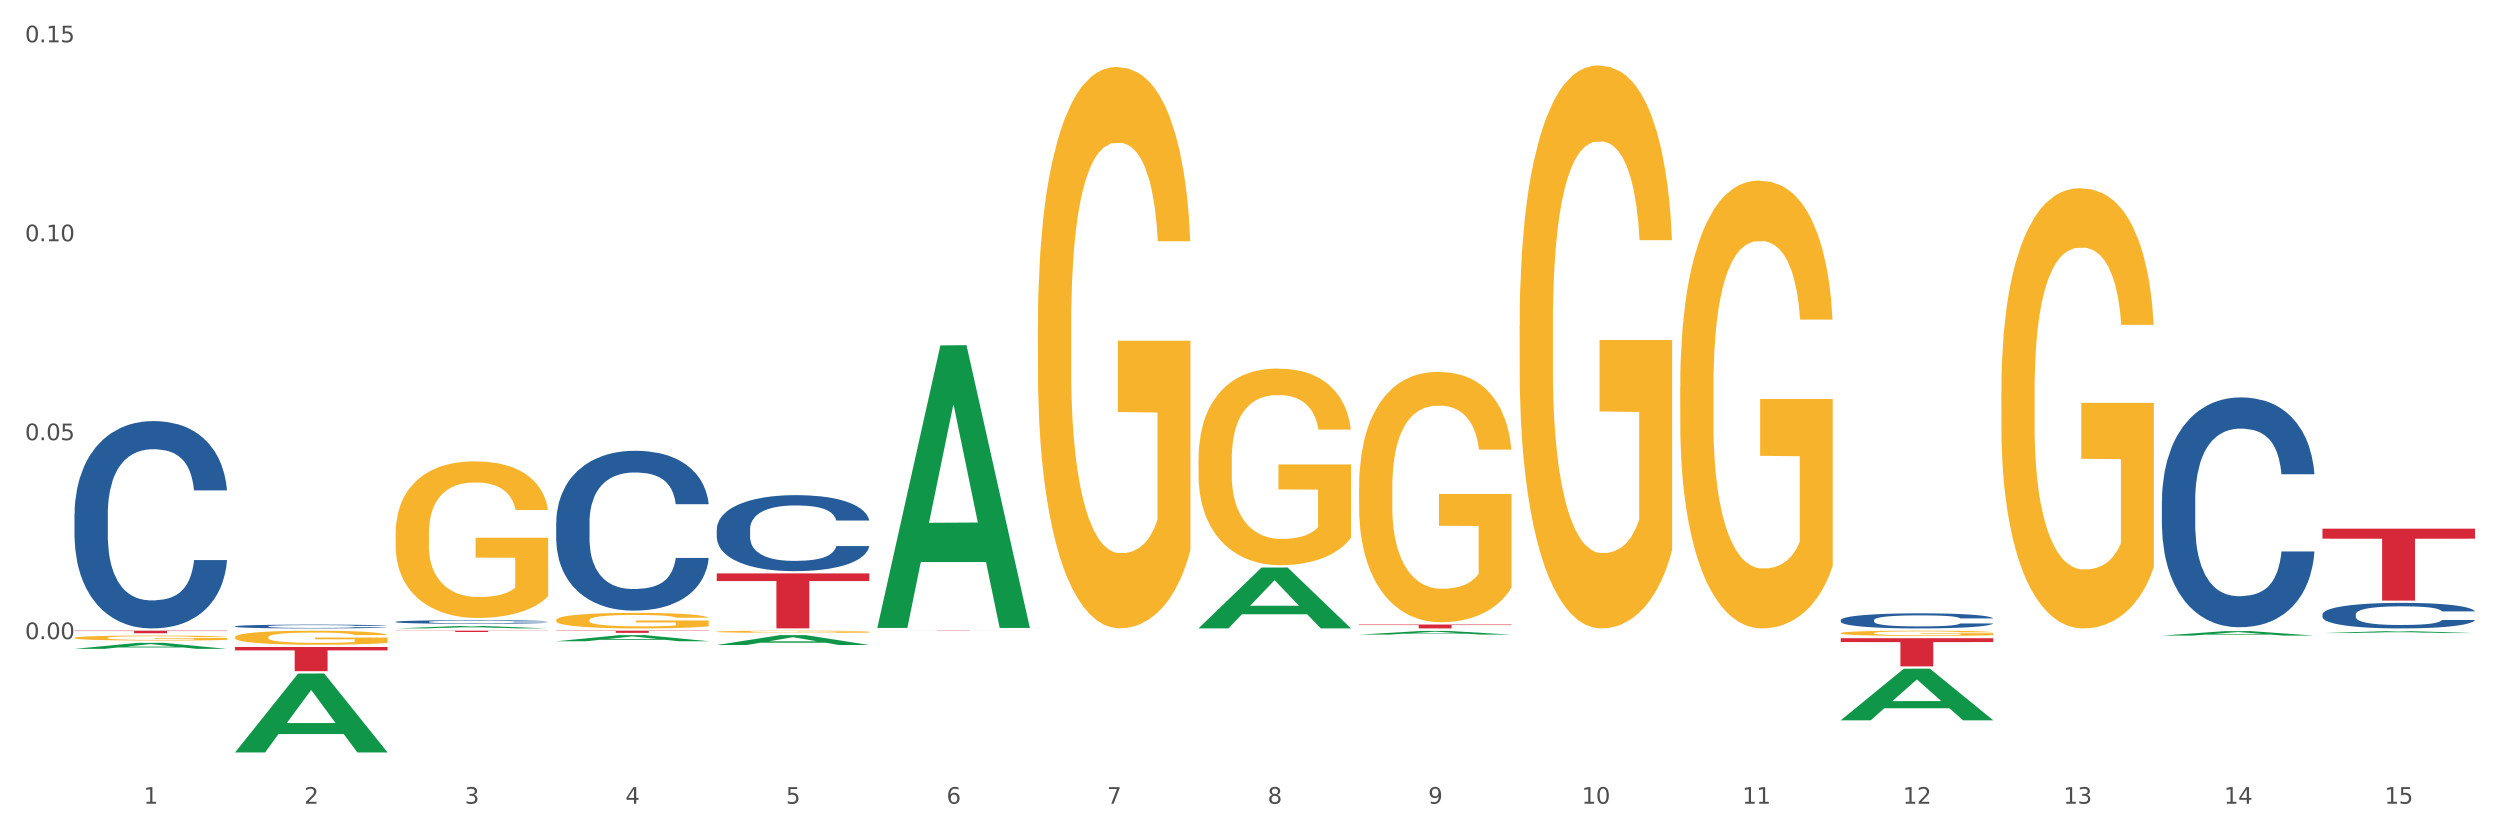 <?xml version="1.0" encoding="utf-8" standalone="no"?>
<!DOCTYPE svg PUBLIC "-//W3C//DTD SVG 1.1//EN"
  "http://www.w3.org/Graphics/SVG/1.1/DTD/svg11.dtd">
<svg xmlns:xlink="http://www.w3.org/1999/xlink" width="1080pt" height="360pt" viewBox="0 0 1080 360" xmlns="http://www.w3.org/2000/svg" version="1.1">
 <rect x="0" y="0" width="1080" height="360" fill="#333333" stroke="none"/>
 <defs>
  <style type="text/css">*{stroke-linejoin: round; stroke-linecap: butt}</style>
 </defs>
 <g id="figure_1">
  <g id="patch_1">
   <path d="M 0 360 
L 1080 360 
L 1080 0 
L 0 0 
z
" style="fill: #ffffff; stroke: #ffffff; stroke-linejoin: miter"/>
  </g>
  <g id="axes_1">
   <g id="matplotlib.axis_1">
    <g id="xtick_1">
     <g id="text_1">
      <!-- 1 -->
      <g style="fill: #4d4d4d" transform="translate(62.07 347.204) scale(0.096 -0.096)">
       <defs>
        <path id="DejaVuSans-31" d="M 794 531 
L 1825 531 
L 1825 4091 
L 703 3866 
L 703 4441 
L 1819 4666 
L 2450 4666 
L 2450 531 
L 3481 531 
L 3481 0 
L 794 0 
L 794 531 
z
" transform="scale(0.016)"/>
       </defs>
       <use xlink:href="#DejaVuSans-31"/>
      </g>
     </g>
    </g>
    <g id="xtick_2">
     <g id="text_2">
      <!-- 2 -->
      <g style="fill: #4d4d4d" transform="translate(131.436 347.204) scale(0.096 -0.096)">
       <defs>
        <path id="DejaVuSans-32" d="M 1228 531 
L 3431 531 
L 3431 0 
L 469 0 
L 469 531 
Q 828 903 1448 1529 
Q 2069 2156 2228 2338 
Q 2531 2678 2651 2914 
Q 2772 3150 2772 3378 
Q 2772 3750 2511 3984 
Q 2250 4219 1831 4219 
Q 1534 4219 1204 4116 
Q 875 4013 500 3803 
L 500 4441 
Q 881 4594 1212 4672 
Q 1544 4750 1819 4750 
Q 2544 4750 2975 4387 
Q 3406 4025 3406 3419 
Q 3406 3131 3298 2873 
Q 3191 2616 2906 2266 
Q 2828 2175 2409 1742 
Q 1991 1309 1228 531 
z
" transform="scale(0.016)"/>
       </defs>
       <use xlink:href="#DejaVuSans-32"/>
      </g>
     </g>
    </g>
    <g id="xtick_3">
     <g id="text_3">
      <!-- 3 -->
      <g style="fill: #4d4d4d" transform="translate(200.802 347.204) scale(0.096 -0.096)">
       <defs>
        <path id="DejaVuSans-33" d="M 2597 2516 
Q 3050 2419 3304 2112 
Q 3559 1806 3559 1356 
Q 3559 666 3084 287 
Q 2609 -91 1734 -91 
Q 1441 -91 1130 -33 
Q 819 25 488 141 
L 488 750 
Q 750 597 1062 519 
Q 1375 441 1716 441 
Q 2309 441 2620 675 
Q 2931 909 2931 1356 
Q 2931 1769 2642 2001 
Q 2353 2234 1838 2234 
L 1294 2234 
L 1294 2753 
L 1863 2753 
Q 2328 2753 2575 2939 
Q 2822 3125 2822 3475 
Q 2822 3834 2567 4026 
Q 2313 4219 1838 4219 
Q 1578 4219 1281 4162 
Q 984 4106 628 3988 
L 628 4550 
Q 988 4650 1302 4700 
Q 1616 4750 1894 4750 
Q 2613 4750 3031 4423 
Q 3450 4097 3450 3541 
Q 3450 3153 3228 2886 
Q 3006 2619 2597 2516 
z
" transform="scale(0.016)"/>
       </defs>
       <use xlink:href="#DejaVuSans-33"/>
      </g>
     </g>
    </g>
    <g id="xtick_4">
     <g id="text_4">
      <!-- 4 -->
      <g style="fill: #4d4d4d" transform="translate(270.169 347.204) scale(0.096 -0.096)">
       <defs>
        <path id="DejaVuSans-34" d="M 2419 4116 
L 825 1625 
L 2419 1625 
L 2419 4116 
z
M 2253 4666 
L 3047 4666 
L 3047 1625 
L 3713 1625 
L 3713 1100 
L 3047 1100 
L 3047 0 
L 2419 0 
L 2419 1100 
L 313 1100 
L 313 1709 
L 2253 4666 
z
" transform="scale(0.016)"/>
       </defs>
       <use xlink:href="#DejaVuSans-34"/>
      </g>
     </g>
    </g>
    <g id="xtick_5">
     <g id="text_5">
      <!-- 5 -->
      <g style="fill: #4d4d4d" transform="translate(339.535 347.204) scale(0.096 -0.096)">
       <defs>
        <path id="DejaVuSans-35" d="M 691 4666 
L 3169 4666 
L 3169 4134 
L 1269 4134 
L 1269 2991 
Q 1406 3038 1543 3061 
Q 1681 3084 1819 3084 
Q 2600 3084 3056 2656 
Q 3513 2228 3513 1497 
Q 3513 744 3044 326 
Q 2575 -91 1722 -91 
Q 1428 -91 1123 -41 
Q 819 9 494 109 
L 494 744 
Q 775 591 1075 516 
Q 1375 441 1709 441 
Q 2250 441 2565 725 
Q 2881 1009 2881 1497 
Q 2881 1984 2565 2268 
Q 2250 2553 1709 2553 
Q 1456 2553 1204 2497 
Q 953 2441 691 2322 
L 691 4666 
z
" transform="scale(0.016)"/>
       </defs>
       <use xlink:href="#DejaVuSans-35"/>
      </g>
     </g>
    </g>
    <g id="xtick_6">
     <g id="text_6">
      <!-- 6 -->
      <g style="fill: #4d4d4d" transform="translate(408.901 347.204) scale(0.096 -0.096)">
       <defs>
        <path id="DejaVuSans-36" d="M 2113 2584 
Q 1688 2584 1439 2293 
Q 1191 2003 1191 1497 
Q 1191 994 1439 701 
Q 1688 409 2113 409 
Q 2538 409 2786 701 
Q 3034 994 3034 1497 
Q 3034 2003 2786 2293 
Q 2538 2584 2113 2584 
z
M 3366 4563 
L 3366 3988 
Q 3128 4100 2886 4159 
Q 2644 4219 2406 4219 
Q 1781 4219 1451 3797 
Q 1122 3375 1075 2522 
Q 1259 2794 1537 2939 
Q 1816 3084 2150 3084 
Q 2853 3084 3261 2657 
Q 3669 2231 3669 1497 
Q 3669 778 3244 343 
Q 2819 -91 2113 -91 
Q 1303 -91 875 529 
Q 447 1150 447 2328 
Q 447 3434 972 4092 
Q 1497 4750 2381 4750 
Q 2619 4750 2861 4703 
Q 3103 4656 3366 4563 
z
" transform="scale(0.016)"/>
       </defs>
       <use xlink:href="#DejaVuSans-36"/>
      </g>
     </g>
    </g>
    <g id="xtick_7">
     <g id="text_7">
      <!-- 7 -->
      <g style="fill: #4d4d4d" transform="translate(478.267 347.204) scale(0.096 -0.096)">
       <defs>
        <path id="DejaVuSans-37" d="M 525 4666 
L 3525 4666 
L 3525 4397 
L 1831 0 
L 1172 0 
L 2766 4134 
L 525 4134 
L 525 4666 
z
" transform="scale(0.016)"/>
       </defs>
       <use xlink:href="#DejaVuSans-37"/>
      </g>
     </g>
    </g>
    <g id="xtick_8">
     <g id="text_8">
      <!-- 8 -->
      <g style="fill: #4d4d4d" transform="translate(547.634 347.204) scale(0.096 -0.096)">
       <defs>
        <path id="DejaVuSans-38" d="M 2034 2216 
Q 1584 2216 1326 1975 
Q 1069 1734 1069 1313 
Q 1069 891 1326 650 
Q 1584 409 2034 409 
Q 2484 409 2743 651 
Q 3003 894 3003 1313 
Q 3003 1734 2745 1975 
Q 2488 2216 2034 2216 
z
M 1403 2484 
Q 997 2584 770 2862 
Q 544 3141 544 3541 
Q 544 4100 942 4425 
Q 1341 4750 2034 4750 
Q 2731 4750 3128 4425 
Q 3525 4100 3525 3541 
Q 3525 3141 3298 2862 
Q 3072 2584 2669 2484 
Q 3125 2378 3379 2068 
Q 3634 1759 3634 1313 
Q 3634 634 3220 271 
Q 2806 -91 2034 -91 
Q 1263 -91 848 271 
Q 434 634 434 1313 
Q 434 1759 690 2068 
Q 947 2378 1403 2484 
z
M 1172 3481 
Q 1172 3119 1398 2916 
Q 1625 2713 2034 2713 
Q 2441 2713 2670 2916 
Q 2900 3119 2900 3481 
Q 2900 3844 2670 4047 
Q 2441 4250 2034 4250 
Q 1625 4250 1398 4047 
Q 1172 3844 1172 3481 
z
" transform="scale(0.016)"/>
       </defs>
       <use xlink:href="#DejaVuSans-38"/>
      </g>
     </g>
    </g>
    <g id="xtick_9">
     <g id="text_9">
      <!-- 9 -->
      <g style="fill: #4d4d4d" transform="translate(617 347.204) scale(0.096 -0.096)">
       <defs>
        <path id="DejaVuSans-39" d="M 703 97 
L 703 672 
Q 941 559 1184 500 
Q 1428 441 1663 441 
Q 2288 441 2617 861 
Q 2947 1281 2994 2138 
Q 2813 1869 2534 1725 
Q 2256 1581 1919 1581 
Q 1219 1581 811 2004 
Q 403 2428 403 3163 
Q 403 3881 828 4315 
Q 1253 4750 1959 4750 
Q 2769 4750 3195 4129 
Q 3622 3509 3622 2328 
Q 3622 1225 3098 567 
Q 2575 -91 1691 -91 
Q 1453 -91 1209 -44 
Q 966 3 703 97 
z
M 1959 2075 
Q 2384 2075 2632 2365 
Q 2881 2656 2881 3163 
Q 2881 3666 2632 3958 
Q 2384 4250 1959 4250 
Q 1534 4250 1286 3958 
Q 1038 3666 1038 3163 
Q 1038 2656 1286 2365 
Q 1534 2075 1959 2075 
z
" transform="scale(0.016)"/>
       </defs>
       <use xlink:href="#DejaVuSans-39"/>
      </g>
     </g>
    </g>
    <g id="xtick_10">
     <g id="text_10">
      <!-- 10 -->
      <g style="fill: #4d4d4d" transform="translate(683.312 347.204) scale(0.096 -0.096)">
       <defs>
        <path id="DejaVuSans-30" d="M 2034 4250 
Q 1547 4250 1301 3770 
Q 1056 3291 1056 2328 
Q 1056 1369 1301 889 
Q 1547 409 2034 409 
Q 2525 409 2770 889 
Q 3016 1369 3016 2328 
Q 3016 3291 2770 3770 
Q 2525 4250 2034 4250 
z
M 2034 4750 
Q 2819 4750 3233 4129 
Q 3647 3509 3647 2328 
Q 3647 1150 3233 529 
Q 2819 -91 2034 -91 
Q 1250 -91 836 529 
Q 422 1150 422 2328 
Q 422 3509 836 4129 
Q 1250 4750 2034 4750 
z
" transform="scale(0.016)"/>
       </defs>
       <use xlink:href="#DejaVuSans-31"/>
       <use xlink:href="#DejaVuSans-30" transform="translate(63.623 0)"/>
      </g>
     </g>
    </g>
    <g id="xtick_11">
     <g id="text_11">
      <!-- 11 -->
      <g style="fill: #4d4d4d" transform="translate(752.678 347.204) scale(0.096 -0.096)">
       <use xlink:href="#DejaVuSans-31"/>
       <use xlink:href="#DejaVuSans-31" transform="translate(63.623 0)"/>
      </g>
     </g>
    </g>
    <g id="xtick_12">
     <g id="text_12">
      <!-- 12 -->
      <g style="fill: #4d4d4d" transform="translate(822.044 347.204) scale(0.096 -0.096)">
       <use xlink:href="#DejaVuSans-31"/>
       <use xlink:href="#DejaVuSans-32" transform="translate(63.623 0)"/>
      </g>
     </g>
    </g>
    <g id="xtick_13">
     <g id="text_13">
      <!-- 13 -->
      <g style="fill: #4d4d4d" transform="translate(891.411 347.204) scale(0.096 -0.096)">
       <use xlink:href="#DejaVuSans-31"/>
       <use xlink:href="#DejaVuSans-33" transform="translate(63.623 0)"/>
      </g>
     </g>
    </g>
    <g id="xtick_14">
     <g id="text_14">
      <!-- 14 -->
      <g style="fill: #4d4d4d" transform="translate(960.777 347.204) scale(0.096 -0.096)">
       <use xlink:href="#DejaVuSans-31"/>
       <use xlink:href="#DejaVuSans-34" transform="translate(63.623 0)"/>
      </g>
     </g>
    </g>
    <g id="xtick_15">
     <g id="text_15">
      <!-- 15 -->
      <g style="fill: #4d4d4d" transform="translate(1030.143 347.204) scale(0.096 -0.096)">
       <use xlink:href="#DejaVuSans-31"/>
       <use xlink:href="#DejaVuSans-35" transform="translate(63.623 0)"/>
      </g>
     </g>
    </g>
    <g id="xtick_16"/>
    <g id="xtick_17"/>
    <g id="xtick_18"/>
    <g id="xtick_19"/>
    <g id="xtick_20"/>
    <g id="xtick_21"/>
    <g id="xtick_22"/>
    <g id="xtick_23"/>
    <g id="xtick_24"/>
    <g id="xtick_25"/>
    <g id="xtick_26"/>
    <g id="xtick_27"/>
    <g id="xtick_28"/>
    <g id="xtick_29"/>
   </g>
   <g id="matplotlib.axis_2">
    <g id="ytick_1">
     <g id="text_16">
      <!-- 0.00 -->
      <g style="fill: #4d4d4d" transform="translate(10.8 276.104) scale(0.096 -0.096)">
       <defs>
        <path id="DejaVuSans-2e" d="M 684 794 
L 1344 794 
L 1344 0 
L 684 0 
L 684 794 
z
" transform="scale(0.016)"/>
       </defs>
       <use xlink:href="#DejaVuSans-30"/>
       <use xlink:href="#DejaVuSans-2e" transform="translate(63.623 0)"/>
       <use xlink:href="#DejaVuSans-30" transform="translate(95.41 0)"/>
       <use xlink:href="#DejaVuSans-30" transform="translate(159.033 0)"/>
      </g>
     </g>
    </g>
    <g id="ytick_2">
     <g id="text_17">
      <!-- 0.05 -->
      <g style="fill: #4d4d4d" transform="translate(10.8 190.162) scale(0.096 -0.096)">
       <use xlink:href="#DejaVuSans-30"/>
       <use xlink:href="#DejaVuSans-2e" transform="translate(63.623 0)"/>
       <use xlink:href="#DejaVuSans-30" transform="translate(95.41 0)"/>
       <use xlink:href="#DejaVuSans-35" transform="translate(159.033 0)"/>
      </g>
     </g>
    </g>
    <g id="ytick_3">
     <g id="text_18">
      <!-- 0.10 -->
      <g style="fill: #4d4d4d" transform="translate(10.8 104.22) scale(0.096 -0.096)">
       <use xlink:href="#DejaVuSans-30"/>
       <use xlink:href="#DejaVuSans-2e" transform="translate(63.623 0)"/>
       <use xlink:href="#DejaVuSans-31" transform="translate(95.41 0)"/>
       <use xlink:href="#DejaVuSans-30" transform="translate(159.033 0)"/>
      </g>
     </g>
    </g>
    <g id="ytick_4">
     <g id="text_19">
      <!-- 0.15 -->
      <g style="fill: #4d4d4d" transform="translate(10.8 18.278) scale(0.096 -0.096)">
       <use xlink:href="#DejaVuSans-30"/>
       <use xlink:href="#DejaVuSans-2e" transform="translate(63.623 0)"/>
       <use xlink:href="#DejaVuSans-31" transform="translate(95.41 0)"/>
       <use xlink:href="#DejaVuSans-35" transform="translate(159.033 0)"/>
      </g>
     </g>
    </g>
    <g id="ytick_5"/>
    <g id="ytick_6"/>
    <g id="ytick_7"/>
    <g id="ytick_8"/>
   </g>
   <g id="PolyCollection_1">
    <path d="M 32.175 280.303 
L 32.243 280.301 
L 59.417 277.705 
L 70.695 277.703 
L 98.073 280.308 
L 85.029 280.308 
L 79.119 279.701 
L 51.061 279.701 
L 50.857 279.711 
L 45.151 280.308 
L 32.175 280.308 
L 32.175 280.303 
L 54.594 279.339 
L 75.586 279.337 
L 65.192 278.258 
L 65.056 278.253 
L 64.92 278.261 
L 54.526 279.337 
L 54.594 279.339 
L 32.175 280.303 
z
" clip-path="url(#p7b2cc463eb)" style="fill: #109648"/>
    <path d="M 587.105 269.8 
L 653.003 269.8 
L 653.003 270.033 
L 627.081 270.035 
L 627.081 271.48 
L 612.871 271.48 
L 612.871 270.035 
L 587.105 270.033 
L 587.105 269.801 
L 587.105 269.8 
z
" clip-path="url(#p7b2cc463eb)" style="fill: #d62839"/>
    <path d="M 379.006 272.457 
L 444.904 272.457 
L 444.904 272.474 
L 418.982 272.474 
L 418.982 272.581 
L 404.772 272.581 
L 404.772 272.474 
L 379.006 272.474 
L 379.006 272.457 
L 379.006 272.457 
z
" clip-path="url(#p7b2cc463eb)" style="fill: #d62839"/>
    <path d="M 309.64 247.71 
L 375.538 247.71 
L 375.538 251.013 
L 349.616 251.035 
L 349.616 271.48 
L 335.406 271.48 
L 335.406 251.035 
L 309.64 251.013 
L 309.64 247.732 
L 309.64 247.71 
z
" clip-path="url(#p7b2cc463eb)" style="fill: #d62839"/>
    <path d="M 240.274 272.457 
L 306.172 272.457 
L 306.172 272.589 
L 280.25 272.59 
L 280.25 273.409 
L 266.039 273.409 
L 266.039 272.59 
L 240.274 272.589 
L 240.274 272.458 
L 240.274 272.457 
z
" clip-path="url(#p7b2cc463eb)" style="fill: #d62839"/>
    <path d="M 170.907 272.457 
L 236.805 272.457 
L 236.805 272.537 
L 210.883 272.538 
L 210.883 273.033 
L 196.673 273.033 
L 196.673 272.538 
L 170.907 272.537 
L 170.907 272.458 
L 170.907 272.457 
z
" clip-path="url(#p7b2cc463eb)" style="fill: #d62839"/>
    <path d="M 101.541 279.516 
L 167.439 279.516 
L 167.439 280.968 
L 141.517 280.978 
L 141.517 289.964 
L 127.307 289.964 
L 127.307 280.978 
L 101.541 280.968 
L 101.541 279.526 
L 101.541 279.516 
z
" clip-path="url(#p7b2cc463eb)" style="fill: #d62839"/>
    <path d="M 32.175 272.457 
L 98.073 272.457 
L 98.073 272.613 
L 72.151 272.615 
L 72.151 273.582 
L 57.941 273.582 
L 57.941 272.615 
L 32.175 272.613 
L 32.175 272.458 
L 32.175 272.457 
z
" clip-path="url(#p7b2cc463eb)" style="fill: #d62839"/>
    <path d="M 101.541 275.268 
L 101.619 275.262 
L 101.619 275.062 
L 101.775 274.89 
L 102.553 274.474 
L 103.72 274.129 
L 104.575 273.946 
L 105.431 273.796 
L 106.443 273.646 
L 107.688 273.49 
L 109.944 273.263 
L 111.344 273.146 
L 113.056 273.024 
L 116.168 272.846 
L 118.424 272.746 
L 120.758 272.663 
L 124.57 272.563 
L 127.06 272.518 
L 129.705 272.485 
L 132.895 272.463 
L 135.307 272.457 
L 140.598 272.474 
L 145.11 272.524 
L 147.289 272.563 
L 150.089 272.629 
L 151.568 272.674 
L 153.979 272.763 
L 156.469 272.879 
L 158.181 272.979 
L 160.748 273.168 
L 162.693 273.357 
L 164.483 273.59 
L 165.416 273.751 
L 166.117 273.901 
L 166.739 274.074 
L 167.361 274.346 
L 153.357 274.346 
L 152.812 274.151 
L 151.957 273.968 
L 150.712 273.79 
L 149.623 273.679 
L 147.755 273.54 
L 146.044 273.451 
L 144.254 273.385 
L 142.076 273.329 
L 140.364 273.301 
L 137.952 273.279 
L 133.206 273.285 
L 130.017 273.329 
L 127.838 273.385 
L 126.438 273.435 
L 125.193 273.49 
L 123.792 273.568 
L 122.159 273.685 
L 120.992 273.79 
L 119.825 273.924 
L 118.891 274.057 
L 118.035 274.212 
L 117.335 274.379 
L 116.79 274.551 
L 116.324 274.762 
L 115.935 275.112 
L 115.935 275.873 
L 116.09 276.045 
L 116.479 276.273 
L 116.946 276.445 
L 117.724 276.651 
L 118.424 276.79 
L 119.747 276.99 
L 121.225 277.156 
L 122.392 277.262 
L 123.559 277.351 
L 125.582 277.473 
L 127.838 277.573 
L 129.783 277.634 
L 132.428 277.69 
L 134.218 277.712 
L 135.774 277.723 
L 139.586 277.723 
L 142.309 277.706 
L 145.343 277.667 
L 147.678 277.617 
L 149.623 277.556 
L 151.801 277.456 
L 153.201 277.362 
L 153.201 276.201 
L 136.085 276.195 
L 136.085 275.423 
L 167.439 275.423 
L 167.439 277.69 
L 166.117 277.806 
L 164.638 277.912 
L 163.082 278.006 
L 160.748 278.123 
L 157.947 278.234 
L 155.458 278.312 
L 152.812 278.378 
L 149.7 278.439 
L 145.655 278.495 
L 143.165 278.517 
L 140.053 278.534 
L 136.396 278.539 
L 133.206 278.528 
L 130.094 278.501 
L 126.827 278.451 
L 123.637 278.378 
L 121.225 278.306 
L 118.813 278.217 
L 116.246 278.101 
L 114.223 277.99 
L 112.667 277.89 
L 110.955 277.762 
L 109.088 277.595 
L 107.688 277.445 
L 106.443 277.29 
L 105.12 277.09 
L 104.186 276.917 
L 103.253 276.701 
L 102.708 276.54 
L 102.086 276.29 
L 101.619 275.94 
L 101.541 275.268 
z
" clip-path="url(#p7b2cc463eb)" style="fill: #f7b32b"/>
    <path d="M 32.175 222.154 
L 32.253 222.072 
L 32.253 219.782 
L 32.487 216.673 
L 33.343 210.947 
L 34.434 206.612 
L 36.303 201.54 
L 37.316 199.413 
L 38.64 197.041 
L 41.366 193.196 
L 44.482 189.924 
L 46.663 188.125 
L 48.299 186.979 
L 51.96 184.934 
L 54.063 184.035 
L 56.244 183.298 
L 58.114 182.808 
L 61.229 182.235 
L 63.722 181.99 
L 66.604 181.908 
L 69.019 181.99 
L 72.212 182.317 
L 76.886 183.298 
L 78.677 183.871 
L 81.092 184.853 
L 83.585 186.161 
L 85.61 187.47 
L 87.947 189.352 
L 90.361 191.806 
L 92.698 194.914 
L 94.334 197.777 
L 95.658 200.804 
L 96.827 204.485 
L 97.683 208.493 
L 98.073 211.847 
L 83.818 211.847 
L 83.429 208.82 
L 82.65 205.548 
L 81.871 203.34 
L 81.014 201.54 
L 79.69 199.495 
L 78.522 198.186 
L 76.574 196.632 
L 74.783 195.65 
L 73.303 195.078 
L 71.511 194.587 
L 67.694 194.096 
L 64.968 194.096 
L 63.255 194.26 
L 61.151 194.669 
L 59.36 195.241 
L 57.257 196.223 
L 55.621 197.286 
L 53.985 198.677 
L 53.05 199.659 
L 51.648 201.458 
L 50.714 202.931 
L 49.467 205.467 
L 48.766 207.266 
L 47.52 211.929 
L 46.975 215.365 
L 46.741 217.737 
L 46.585 220.354 
L 46.585 233.116 
L 47.053 238.842 
L 47.442 241.296 
L 48.065 244.077 
L 49.234 247.676 
L 50.947 251.194 
L 52.739 253.729 
L 54.219 255.284 
L 55.621 256.429 
L 57.023 257.329 
L 58.737 258.147 
L 60.139 258.638 
L 62.242 259.128 
L 64.734 259.374 
L 66.682 259.374 
L 70.654 258.965 
L 72.446 258.556 
L 74.16 257.983 
L 76.029 257.083 
L 77.509 256.102 
L 78.366 255.366 
L 79.768 253.811 
L 80.858 252.175 
L 81.793 250.294 
L 82.416 248.658 
L 83.117 246.204 
L 83.663 243.422 
L 83.818 241.95 
L 98.073 241.95 
L 97.761 244.895 
L 97.216 247.758 
L 96.126 251.603 
L 95.269 253.811 
L 93.945 256.511 
L 92.542 258.801 
L 90.595 261.337 
L 88.804 263.218 
L 86.934 264.854 
L 84.909 266.327 
L 81.248 268.372 
L 79.924 268.945 
L 77.12 269.926 
L 74.939 270.499 
L 71.745 271.071 
L 68.473 271.399 
L 65.046 271.48 
L 62.008 271.317 
L 58.659 270.826 
L 56.556 270.335 
L 54.219 269.599 
L 51.493 268.454 
L 48.922 267.063 
L 46.507 265.427 
L 44.248 263.546 
L 42.145 261.419 
L 39.419 257.901 
L 37.394 254.466 
L 35.914 251.275 
L 34.901 248.576 
L 33.889 245.14 
L 33.343 242.768 
L 32.487 237.042 
L 32.175 231.725 
L 32.175 222.154 
z
" clip-path="url(#p7b2cc463eb)" style="fill: #255c99"/>
    <path d="M 101.541 270.573 
L 101.619 270.571 
L 101.619 270.529 
L 101.853 270.472 
L 102.71 270.366 
L 103.8 270.287 
L 105.67 270.193 
L 106.682 270.154 
L 108.006 270.11 
L 110.733 270.04 
L 113.848 269.98 
L 116.029 269.946 
L 117.665 269.925 
L 121.326 269.888 
L 123.429 269.871 
L 125.61 269.858 
L 127.48 269.849 
L 130.595 269.838 
L 133.088 269.833 
L 135.97 269.832 
L 138.385 269.833 
L 141.578 269.84 
L 146.252 269.858 
L 148.044 269.868 
L 150.458 269.886 
L 152.951 269.91 
L 154.976 269.934 
L 157.313 269.969 
L 159.728 270.014 
L 162.064 270.071 
L 163.7 270.124 
L 165.024 270.18 
L 166.193 270.247 
L 167.05 270.321 
L 167.439 270.383 
L 153.185 270.383 
L 152.795 270.327 
L 152.016 270.267 
L 151.237 270.226 
L 150.38 270.193 
L 149.056 270.156 
L 147.888 270.132 
L 145.941 270.103 
L 144.149 270.085 
L 142.669 270.074 
L 140.877 270.065 
L 137.061 270.056 
L 134.334 270.056 
L 132.621 270.059 
L 130.518 270.067 
L 128.726 270.077 
L 126.623 270.095 
L 124.987 270.115 
L 123.351 270.141 
L 122.417 270.159 
L 121.015 270.192 
L 120.08 270.219 
L 118.834 270.266 
L 118.133 270.299 
L 116.886 270.384 
L 116.341 270.448 
L 116.107 270.491 
L 115.952 270.54 
L 115.952 270.774 
L 116.419 270.88 
L 116.808 270.925 
L 117.431 270.976 
L 118.6 271.042 
L 120.314 271.107 
L 122.105 271.154 
L 123.585 271.182 
L 124.987 271.203 
L 126.389 271.22 
L 128.103 271.235 
L 129.505 271.244 
L 131.608 271.253 
L 134.101 271.258 
L 136.048 271.258 
L 140.021 271.25 
L 141.812 271.243 
L 143.526 271.232 
L 145.395 271.215 
L 146.875 271.197 
L 147.732 271.184 
L 149.134 271.155 
L 150.225 271.125 
L 151.159 271.091 
L 151.783 271.06 
L 152.484 271.015 
L 153.029 270.964 
L 153.185 270.937 
L 167.439 270.937 
L 167.128 270.991 
L 166.582 271.044 
L 165.492 271.115 
L 164.635 271.155 
L 163.311 271.205 
L 161.909 271.247 
L 159.961 271.294 
L 158.17 271.328 
L 156.3 271.358 
L 154.275 271.386 
L 150.614 271.423 
L 149.29 271.434 
L 146.486 271.452 
L 144.305 271.462 
L 141.111 271.473 
L 137.84 271.479 
L 134.412 271.48 
L 131.374 271.477 
L 128.025 271.468 
L 125.922 271.459 
L 123.585 271.446 
L 120.859 271.425 
L 118.288 271.399 
L 115.874 271.369 
L 113.615 271.334 
L 111.512 271.295 
L 108.785 271.231 
L 106.76 271.167 
L 105.28 271.109 
L 104.267 271.059 
L 103.255 270.996 
L 102.71 270.952 
L 101.853 270.847 
L 101.541 270.749 
L 101.541 270.573 
z
" clip-path="url(#p7b2cc463eb)" style="fill: #255c99"/>
    <path d="M 170.907 268.625 
L 170.985 268.623 
L 170.985 268.584 
L 171.219 268.531 
L 172.076 268.433 
L 173.166 268.359 
L 175.036 268.272 
L 176.048 268.235 
L 177.373 268.195 
L 180.099 268.129 
L 183.215 268.073 
L 185.396 268.042 
L 187.031 268.023 
L 190.692 267.988 
L 192.796 267.972 
L 194.977 267.96 
L 196.846 267.951 
L 199.962 267.941 
L 202.454 267.937 
L 205.336 267.936 
L 207.751 267.937 
L 210.945 267.943 
L 215.618 267.96 
L 217.41 267.969 
L 219.825 267.986 
L 222.317 268.009 
L 224.342 268.031 
L 226.679 268.063 
L 229.094 268.105 
L 231.431 268.158 
L 233.066 268.207 
L 234.391 268.259 
L 235.559 268.322 
L 236.416 268.391 
L 236.805 268.448 
L 222.551 268.448 
L 222.161 268.396 
L 221.382 268.34 
L 220.604 268.303 
L 219.747 268.272 
L 218.422 268.237 
L 217.254 268.214 
L 215.307 268.188 
L 213.515 268.171 
L 212.035 268.161 
L 210.244 268.153 
L 206.427 268.144 
L 203.701 268.144 
L 201.987 268.147 
L 199.884 268.154 
L 198.092 268.164 
L 195.989 268.181 
L 194.353 268.199 
L 192.718 268.223 
L 191.783 268.24 
L 190.381 268.27 
L 189.446 268.296 
L 188.2 268.339 
L 187.499 268.37 
L 186.252 268.45 
L 185.707 268.508 
L 185.474 268.549 
L 185.318 268.594 
L 185.318 268.812 
L 185.785 268.91 
L 186.175 268.952 
L 186.798 269 
L 187.966 269.061 
L 189.68 269.122 
L 191.471 269.165 
L 192.951 269.192 
L 194.353 269.211 
L 195.755 269.227 
L 197.469 269.241 
L 198.871 269.249 
L 200.974 269.257 
L 203.467 269.262 
L 205.414 269.262 
L 209.387 269.255 
L 211.178 269.248 
L 212.892 269.238 
L 214.761 269.222 
L 216.241 269.206 
L 217.098 269.193 
L 218.5 269.166 
L 219.591 269.138 
L 220.526 269.106 
L 221.149 269.078 
L 221.85 269.036 
L 222.395 268.989 
L 222.551 268.963 
L 236.805 268.963 
L 236.494 269.014 
L 235.949 269.063 
L 234.858 269.129 
L 234.001 269.166 
L 232.677 269.213 
L 231.275 269.252 
L 229.328 269.295 
L 227.536 269.327 
L 225.667 269.355 
L 223.641 269.38 
L 219.98 269.415 
L 218.656 269.425 
L 215.852 269.442 
L 213.671 269.452 
L 210.477 269.462 
L 207.206 269.467 
L 203.779 269.469 
L 200.741 269.466 
L 197.391 269.457 
L 195.288 269.449 
L 192.951 269.436 
L 190.225 269.417 
L 187.655 269.393 
L 185.24 269.365 
L 182.981 269.333 
L 180.878 269.297 
L 178.152 269.236 
L 176.126 269.178 
L 174.646 269.123 
L 173.634 269.077 
L 172.621 269.018 
L 172.076 268.977 
L 171.219 268.879 
L 170.907 268.788 
L 170.907 268.625 
z
" clip-path="url(#p7b2cc463eb)" style="fill: #255c99"/>
    <path d="M 240.274 225.763 
L 240.352 225.7 
L 240.352 223.935 
L 240.585 221.538 
L 241.442 217.124 
L 242.533 213.782 
L 244.402 209.872 
L 245.415 208.233 
L 246.739 206.404 
L 249.465 203.44 
L 252.581 200.918 
L 254.762 199.53 
L 256.398 198.647 
L 260.059 197.071 
L 262.162 196.377 
L 264.343 195.81 
L 266.212 195.431 
L 269.328 194.99 
L 271.821 194.801 
L 274.703 194.738 
L 277.117 194.801 
L 280.311 195.053 
L 284.985 195.81 
L 286.776 196.251 
L 289.191 197.008 
L 291.683 198.017 
L 293.709 199.026 
L 296.045 200.476 
L 298.46 202.368 
L 300.797 204.764 
L 302.433 206.971 
L 303.757 209.305 
L 304.925 212.142 
L 305.782 215.232 
L 306.172 217.818 
L 291.917 217.818 
L 291.528 215.484 
L 290.749 212.962 
L 289.97 211.259 
L 289.113 209.872 
L 287.789 208.296 
L 286.62 207.287 
L 284.673 206.088 
L 282.881 205.332 
L 281.401 204.89 
L 279.61 204.512 
L 275.793 204.134 
L 273.067 204.134 
L 271.353 204.26 
L 269.25 204.575 
L 267.458 205.016 
L 265.355 205.773 
L 263.72 206.593 
L 262.084 207.665 
L 261.149 208.422 
L 259.747 209.809 
L 258.812 210.944 
L 257.566 212.899 
L 256.865 214.286 
L 255.619 217.881 
L 255.073 220.529 
L 254.84 222.358 
L 254.684 224.376 
L 254.684 234.213 
L 255.151 238.628 
L 255.541 240.519 
L 256.164 242.663 
L 257.332 245.438 
L 259.046 248.15 
L 260.838 250.105 
L 262.318 251.303 
L 263.72 252.186 
L 265.122 252.879 
L 266.835 253.51 
L 268.237 253.888 
L 270.341 254.267 
L 272.833 254.456 
L 274.78 254.456 
L 278.753 254.14 
L 280.545 253.825 
L 282.258 253.384 
L 284.128 252.69 
L 285.608 251.933 
L 286.465 251.366 
L 287.867 250.168 
L 288.957 248.906 
L 289.892 247.456 
L 290.515 246.195 
L 291.216 244.303 
L 291.761 242.159 
L 291.917 241.024 
L 306.172 241.024 
L 305.86 243.294 
L 305.315 245.501 
L 304.224 248.465 
L 303.367 250.168 
L 302.043 252.249 
L 300.641 254.014 
L 298.694 255.969 
L 296.902 257.42 
L 295.033 258.681 
L 293.008 259.816 
L 289.347 261.392 
L 288.022 261.834 
L 285.218 262.591 
L 283.037 263.032 
L 279.844 263.473 
L 276.572 263.726 
L 273.145 263.789 
L 270.107 263.663 
L 266.757 263.284 
L 264.654 262.906 
L 262.318 262.338 
L 259.591 261.455 
L 257.021 260.383 
L 254.606 259.122 
L 252.347 257.672 
L 250.244 256.032 
L 247.518 253.321 
L 245.493 250.672 
L 244.013 248.213 
L 243 246.132 
L 241.987 243.483 
L 241.442 241.655 
L 240.585 237.24 
L 240.274 233.141 
L 240.274 225.763 
z
" clip-path="url(#p7b2cc463eb)" style="fill: #255c99"/>
    <path d="M 795.203 275.688 
L 861.101 275.688 
L 861.101 277.383 
L 835.179 277.394 
L 835.179 287.887 
L 820.969 287.887 
L 820.969 277.394 
L 795.203 277.383 
L 795.203 275.699 
L 795.203 275.688 
z
" clip-path="url(#p7b2cc463eb)" style="fill: #d62839"/>
    <path d="M 309.64 228.654 
L 309.718 228.624 
L 309.718 227.785 
L 309.951 226.645 
L 310.808 224.547 
L 311.899 222.958 
L 313.768 221.099 
L 314.781 220.319 
L 316.105 219.45 
L 318.831 218.041 
L 321.947 216.841 
L 324.128 216.182 
L 325.764 215.762 
L 329.425 215.013 
L 331.528 214.683 
L 333.709 214.413 
L 335.578 214.233 
L 338.694 214.023 
L 341.187 213.933 
L 344.069 213.903 
L 346.484 213.933 
L 349.677 214.053 
L 354.351 214.413 
L 356.142 214.623 
L 358.557 214.983 
L 361.05 215.462 
L 363.075 215.942 
L 365.412 216.632 
L 367.826 217.531 
L 370.163 218.67 
L 371.799 219.72 
L 373.123 220.829 
L 374.291 222.178 
L 375.148 223.647 
L 375.538 224.876 
L 361.283 224.876 
L 360.894 223.767 
L 360.115 222.568 
L 359.336 221.758 
L 358.479 221.099 
L 357.155 220.349 
L 355.987 219.87 
L 354.039 219.3 
L 352.248 218.94 
L 350.768 218.73 
L 348.976 218.55 
L 345.159 218.37 
L 342.433 218.37 
L 340.719 218.43 
L 338.616 218.58 
L 336.825 218.79 
L 334.722 219.15 
L 333.086 219.54 
L 331.45 220.049 
L 330.515 220.409 
L 329.113 221.069 
L 328.179 221.608 
L 326.932 222.538 
L 326.231 223.197 
L 324.985 224.906 
L 324.44 226.166 
L 324.206 227.035 
L 324.05 227.994 
L 324.05 232.672 
L 324.518 234.77 
L 324.907 235.67 
L 325.53 236.689 
L 326.699 238.008 
L 328.412 239.297 
L 330.204 240.227 
L 331.684 240.797 
L 333.086 241.216 
L 334.488 241.546 
L 336.202 241.846 
L 337.604 242.026 
L 339.707 242.206 
L 342.199 242.296 
L 344.147 242.296 
L 348.119 242.146 
L 349.911 241.996 
L 351.624 241.786 
L 353.494 241.456 
L 354.974 241.096 
L 355.831 240.826 
L 357.233 240.257 
L 358.323 239.657 
L 359.258 238.968 
L 359.881 238.368 
L 360.582 237.469 
L 361.127 236.449 
L 361.283 235.91 
L 375.538 235.91 
L 375.226 236.989 
L 374.681 238.038 
L 373.59 239.447 
L 372.734 240.257 
L 371.409 241.246 
L 370.007 242.086 
L 368.06 243.015 
L 366.268 243.705 
L 364.399 244.304 
L 362.374 244.844 
L 358.713 245.594 
L 357.389 245.803 
L 354.584 246.163 
L 352.403 246.373 
L 349.21 246.583 
L 345.938 246.703 
L 342.511 246.733 
L 339.473 246.673 
L 336.124 246.493 
L 334.021 246.313 
L 331.684 246.043 
L 328.957 245.624 
L 326.387 245.114 
L 323.972 244.514 
L 321.713 243.825 
L 319.61 243.045 
L 316.884 241.756 
L 314.859 240.497 
L 313.379 239.327 
L 312.366 238.338 
L 311.354 237.079 
L 310.808 236.209 
L 309.951 234.111 
L 309.64 232.162 
L 309.64 228.654 
z
" clip-path="url(#p7b2cc463eb)" style="fill: #255c99"/>
    <path d="M 933.936 216.295 
L 934.014 216.205 
L 934.014 213.666 
L 934.247 210.22 
L 935.104 203.873 
L 936.195 199.067 
L 938.064 193.445 
L 939.077 191.088 
L 940.401 188.458 
L 943.127 184.197 
L 946.243 180.57 
L 948.424 178.575 
L 950.06 177.305 
L 953.721 175.038 
L 955.824 174.041 
L 958.005 173.225 
L 959.874 172.681 
L 962.99 172.046 
L 965.483 171.774 
L 968.365 171.684 
L 970.779 171.774 
L 973.973 172.137 
L 978.647 173.225 
L 980.438 173.86 
L 982.853 174.948 
L 985.346 176.399 
L 987.371 177.849 
L 989.708 179.935 
L 992.122 182.655 
L 994.459 186.101 
L 996.095 189.274 
L 997.419 192.629 
L 998.587 196.71 
L 999.444 201.153 
L 999.834 204.87 
L 985.579 204.87 
L 985.19 201.515 
L 984.411 197.888 
L 983.632 195.44 
L 982.775 193.445 
L 981.451 191.178 
L 980.283 189.728 
L 978.335 188.005 
L 976.544 186.917 
L 975.064 186.282 
L 973.272 185.738 
L 969.455 185.194 
L 966.729 185.194 
L 965.015 185.375 
L 962.912 185.829 
L 961.121 186.463 
L 959.018 187.552 
L 957.382 188.73 
L 955.746 190.272 
L 954.811 191.36 
L 953.409 193.355 
L 952.475 194.987 
L 951.228 197.798 
L 950.527 199.793 
L 949.281 204.961 
L 948.736 208.769 
L 948.502 211.399 
L 948.346 214.3 
L 948.346 228.446 
L 948.814 234.793 
L 949.203 237.513 
L 949.826 240.596 
L 950.995 244.586 
L 952.708 248.485 
L 954.5 251.296 
L 955.98 253.018 
L 957.382 254.288 
L 958.784 255.285 
L 960.498 256.192 
L 961.9 256.736 
L 964.003 257.28 
L 966.495 257.552 
L 968.443 257.552 
L 972.415 257.099 
L 974.207 256.645 
L 975.92 256.011 
L 977.79 255.013 
L 979.27 253.925 
L 980.127 253.109 
L 981.529 251.386 
L 982.619 249.573 
L 983.554 247.487 
L 984.177 245.674 
L 984.878 242.953 
L 985.423 239.871 
L 985.579 238.238 
L 999.834 238.238 
L 999.522 241.503 
L 998.977 244.676 
L 997.886 248.938 
L 997.03 251.386 
L 995.705 254.378 
L 994.303 256.917 
L 992.356 259.728 
L 990.564 261.814 
L 988.695 263.627 
L 986.67 265.259 
L 983.009 267.526 
L 981.685 268.161 
L 978.88 269.249 
L 976.699 269.884 
L 973.506 270.518 
L 970.234 270.881 
L 966.807 270.972 
L 963.769 270.79 
L 960.42 270.246 
L 958.317 269.702 
L 955.98 268.886 
L 953.253 267.617 
L 950.683 266.075 
L 948.268 264.262 
L 946.009 262.176 
L 943.906 259.819 
L 941.18 255.92 
L 939.155 252.112 
L 937.675 248.575 
L 936.662 245.583 
L 935.65 241.775 
L 935.104 239.145 
L 934.247 232.798 
L 933.936 226.904 
L 933.936 216.295 
z
" clip-path="url(#p7b2cc463eb)" style="fill: #255c99"/>
    <path d="M 1003.302 265.4 
L 1003.38 265.39 
L 1003.38 265.108 
L 1003.614 264.725 
L 1004.47 264.019 
L 1005.561 263.485 
L 1007.43 262.86 
L 1008.443 262.597 
L 1009.767 262.305 
L 1012.494 261.831 
L 1015.609 261.428 
L 1017.79 261.206 
L 1019.426 261.065 
L 1023.087 260.813 
L 1025.19 260.702 
L 1027.371 260.611 
L 1029.241 260.551 
L 1032.356 260.48 
L 1034.849 260.45 
L 1037.731 260.44 
L 1040.146 260.45 
L 1043.339 260.49 
L 1048.013 260.611 
L 1049.805 260.682 
L 1052.219 260.803 
L 1054.712 260.964 
L 1056.737 261.125 
L 1059.074 261.357 
L 1061.489 261.66 
L 1063.825 262.043 
L 1065.461 262.396 
L 1066.785 262.769 
L 1067.954 263.223 
L 1068.811 263.717 
L 1069.2 264.13 
L 1054.945 264.13 
L 1054.556 263.757 
L 1053.777 263.354 
L 1052.998 263.081 
L 1052.141 262.86 
L 1050.817 262.608 
L 1049.649 262.446 
L 1047.701 262.255 
L 1045.91 262.134 
L 1044.43 262.063 
L 1042.638 262.003 
L 1038.822 261.942 
L 1036.095 261.942 
L 1034.382 261.962 
L 1032.278 262.013 
L 1030.487 262.083 
L 1028.384 262.204 
L 1026.748 262.335 
L 1025.112 262.507 
L 1024.178 262.628 
L 1022.775 262.849 
L 1021.841 263.031 
L 1020.594 263.344 
L 1019.893 263.565 
L 1018.647 264.14 
L 1018.102 264.564 
L 1017.868 264.856 
L 1017.712 265.179 
L 1017.712 266.752 
L 1018.18 267.457 
L 1018.569 267.76 
L 1019.192 268.103 
L 1020.361 268.546 
L 1022.074 268.98 
L 1023.866 269.292 
L 1025.346 269.484 
L 1026.748 269.625 
L 1028.15 269.736 
L 1029.864 269.837 
L 1031.266 269.897 
L 1033.369 269.958 
L 1035.862 269.988 
L 1037.809 269.988 
L 1041.781 269.938 
L 1043.573 269.887 
L 1045.287 269.817 
L 1047.156 269.706 
L 1048.636 269.585 
L 1049.493 269.494 
L 1050.895 269.303 
L 1051.986 269.101 
L 1052.92 268.869 
L 1053.543 268.667 
L 1054.244 268.365 
L 1054.79 268.022 
L 1054.945 267.841 
L 1069.2 267.841 
L 1068.888 268.203 
L 1068.343 268.556 
L 1067.253 269.03 
L 1066.396 269.303 
L 1065.072 269.635 
L 1063.67 269.918 
L 1061.722 270.23 
L 1059.931 270.462 
L 1058.061 270.664 
L 1056.036 270.845 
L 1052.375 271.097 
L 1051.051 271.168 
L 1048.247 271.289 
L 1046.066 271.359 
L 1042.872 271.43 
L 1039.6 271.47 
L 1036.173 271.48 
L 1033.135 271.46 
L 1029.786 271.4 
L 1027.683 271.339 
L 1025.346 271.249 
L 1022.62 271.107 
L 1020.049 270.936 
L 1017.634 270.734 
L 1015.376 270.502 
L 1013.272 270.24 
L 1010.546 269.807 
L 1008.521 269.383 
L 1007.041 268.99 
L 1006.028 268.657 
L 1005.016 268.234 
L 1004.47 267.941 
L 1003.614 267.236 
L 1003.302 266.58 
L 1003.302 265.4 
z
" clip-path="url(#p7b2cc463eb)" style="fill: #255c99"/>
    <path d="M 864.57 169.18 
L 864.647 169.007 
L 864.647 162.754 
L 864.803 157.37 
L 865.581 144.343 
L 866.748 133.575 
L 867.604 127.843 
L 868.46 123.154 
L 869.471 118.464 
L 870.716 113.601 
L 872.972 106.48 
L 874.373 102.833 
L 876.084 99.012 
L 879.196 93.454 
L 881.453 90.327 
L 883.787 87.722 
L 887.599 84.596 
L 890.089 83.206 
L 892.734 82.164 
L 895.924 81.469 
L 898.336 81.296 
L 903.626 81.817 
L 908.139 83.38 
L 910.317 84.596 
L 913.118 86.68 
L 914.596 88.07 
L 917.008 90.848 
L 919.498 94.496 
L 921.209 97.622 
L 923.777 103.527 
L 925.722 109.433 
L 927.511 116.727 
L 928.445 121.764 
L 929.145 126.454 
L 929.767 131.838 
L 930.39 140.349 
L 916.385 140.349 
L 915.841 134.27 
L 914.985 128.538 
L 913.74 122.98 
L 912.651 119.506 
L 910.784 115.164 
L 909.072 112.385 
L 907.283 110.301 
L 905.104 108.564 
L 903.393 107.696 
L 900.981 107.001 
L 896.235 107.175 
L 893.045 108.564 
L 890.867 110.301 
L 889.466 111.864 
L 888.221 113.601 
L 886.821 116.033 
L 885.187 119.68 
L 884.02 122.98 
L 882.853 127.149 
L 881.919 131.317 
L 881.064 136.18 
L 880.363 141.391 
L 879.819 146.775 
L 879.352 153.375 
L 878.963 164.317 
L 878.963 188.112 
L 879.119 193.496 
L 879.508 200.617 
L 879.974 206.001 
L 880.752 212.428 
L 881.453 216.77 
L 882.775 223.022 
L 884.253 228.233 
L 885.42 231.533 
L 886.587 234.312 
L 888.61 238.133 
L 890.867 241.259 
L 892.812 243.17 
L 895.457 244.907 
L 897.246 245.601 
L 898.802 245.949 
L 902.615 245.949 
L 905.338 245.428 
L 908.372 244.212 
L 910.706 242.649 
L 912.651 240.738 
L 914.829 237.612 
L 916.23 234.659 
L 916.23 198.359 
L 899.114 198.186 
L 899.114 174.043 
L 930.468 174.043 
L 930.468 244.907 
L 929.145 248.554 
L 927.667 251.854 
L 926.111 254.807 
L 923.777 258.454 
L 920.976 261.928 
L 918.486 264.359 
L 915.841 266.444 
L 912.729 268.354 
L 908.683 270.091 
L 906.193 270.786 
L 903.081 271.307 
L 899.425 271.48 
L 896.235 271.133 
L 893.123 270.265 
L 889.855 268.701 
L 886.665 266.444 
L 884.253 264.186 
L 881.842 261.407 
L 879.274 257.759 
L 877.251 254.286 
L 875.695 251.159 
L 873.984 247.165 
L 872.116 241.954 
L 870.716 237.265 
L 869.471 232.401 
L 868.149 226.149 
L 867.215 220.765 
L 866.281 213.991 
L 865.737 208.954 
L 865.114 201.138 
L 864.647 190.196 
L 864.57 169.18 
z
" clip-path="url(#p7b2cc463eb)" style="fill: #f7b32b"/>
    <path d="M 795.203 273.499 
L 795.281 273.497 
L 795.281 273.422 
L 795.437 273.359 
L 796.215 273.204 
L 797.382 273.077 
L 798.238 273.009 
L 799.094 272.953 
L 800.105 272.898 
L 801.35 272.84 
L 803.606 272.756 
L 805.006 272.712 
L 806.718 272.667 
L 809.83 272.601 
L 812.086 272.564 
L 814.42 272.533 
L 818.233 272.496 
L 820.722 272.48 
L 823.368 272.467 
L 826.557 272.459 
L 828.969 272.457 
L 834.26 272.463 
L 838.772 272.482 
L 840.951 272.496 
L 843.752 272.521 
L 845.23 272.537 
L 847.642 272.57 
L 850.131 272.614 
L 851.843 272.651 
L 854.41 272.721 
L 856.355 272.791 
L 858.145 272.877 
L 859.078 272.937 
L 859.779 272.992 
L 860.401 273.056 
L 861.024 273.157 
L 847.019 273.157 
L 846.475 273.085 
L 845.619 273.017 
L 844.374 272.951 
L 843.285 272.91 
L 841.418 272.859 
L 839.706 272.826 
L 837.916 272.801 
L 835.738 272.78 
L 834.026 272.77 
L 831.615 272.762 
L 826.869 272.764 
L 823.679 272.78 
L 821.5 272.801 
L 820.1 272.819 
L 818.855 272.84 
L 817.455 272.869 
L 815.821 272.912 
L 814.654 272.951 
L 813.487 273.001 
L 812.553 273.05 
L 811.697 273.108 
L 810.997 273.169 
L 810.453 273.233 
L 809.986 273.311 
L 809.597 273.441 
L 809.597 273.723 
L 809.752 273.787 
L 810.141 273.871 
L 810.608 273.935 
L 811.386 274.011 
L 812.086 274.063 
L 813.409 274.137 
L 814.887 274.198 
L 816.054 274.238 
L 817.221 274.27 
L 819.244 274.316 
L 821.5 274.353 
L 823.445 274.375 
L 826.091 274.396 
L 827.88 274.404 
L 829.436 274.408 
L 833.248 274.408 
L 835.971 274.402 
L 839.006 274.388 
L 841.34 274.369 
L 843.285 274.347 
L 845.463 274.31 
L 846.864 274.275 
L 846.864 273.844 
L 829.747 273.842 
L 829.747 273.556 
L 861.101 273.556 
L 861.101 274.396 
L 859.779 274.439 
L 858.3 274.478 
L 856.744 274.513 
L 854.41 274.557 
L 851.61 274.598 
L 849.12 274.626 
L 846.475 274.651 
L 843.363 274.674 
L 839.317 274.694 
L 836.827 274.703 
L 833.715 274.709 
L 830.059 274.711 
L 826.869 274.707 
L 823.757 274.696 
L 820.489 274.678 
L 817.299 274.651 
L 814.887 274.624 
L 812.475 274.592 
L 809.908 274.548 
L 807.885 274.507 
L 806.329 274.47 
L 804.617 274.423 
L 802.75 274.361 
L 801.35 274.305 
L 800.105 274.248 
L 798.782 274.174 
L 797.849 274.11 
L 796.915 274.03 
L 796.37 273.97 
L 795.748 273.877 
L 795.281 273.748 
L 795.203 273.499 
z
" clip-path="url(#p7b2cc463eb)" style="fill: #f7b32b"/>
    <path d="M 725.837 167.409 
L 725.915 167.233 
L 725.915 160.872 
L 726.071 155.394 
L 726.849 142.142 
L 728.016 131.188 
L 728.871 125.357 
L 729.727 120.586 
L 730.739 115.815 
L 731.984 110.868 
L 734.24 103.624 
L 735.64 99.913 
L 737.352 96.026 
L 740.464 90.372 
L 742.72 87.191 
L 745.054 84.541 
L 748.866 81.361 
L 751.356 79.947 
L 754.001 78.887 
L 757.191 78.18 
L 759.603 78.004 
L 764.894 78.534 
L 769.406 80.124 
L 771.585 81.361 
L 774.385 83.481 
L 775.864 84.894 
L 778.275 87.722 
L 780.765 91.432 
L 782.477 94.612 
L 785.044 100.62 
L 786.989 106.628 
L 788.779 114.049 
L 789.712 119.173 
L 790.412 123.943 
L 791.035 129.421 
L 791.657 138.079 
L 777.653 138.079 
L 777.108 131.894 
L 776.253 126.064 
L 775.008 120.409 
L 773.919 116.876 
L 772.051 112.458 
L 770.34 109.631 
L 768.55 107.511 
L 766.372 105.744 
L 764.66 104.861 
L 762.248 104.154 
L 757.502 104.331 
L 754.313 105.744 
L 752.134 107.511 
L 750.734 109.101 
L 749.489 110.868 
L 748.088 113.342 
L 746.455 117.052 
L 745.288 120.409 
L 744.121 124.65 
L 743.187 128.891 
L 742.331 133.838 
L 741.631 139.139 
L 741.086 144.616 
L 740.62 151.33 
L 740.23 162.462 
L 740.23 186.669 
L 740.386 192.146 
L 740.775 199.39 
L 741.242 204.868 
L 742.02 211.405 
L 742.72 215.823 
L 744.043 222.184 
L 745.521 227.484 
L 746.688 230.841 
L 747.855 233.668 
L 749.878 237.556 
L 752.134 240.736 
L 754.079 242.68 
L 756.724 244.447 
L 758.514 245.153 
L 760.07 245.507 
L 763.882 245.507 
L 766.605 244.977 
L 769.639 243.74 
L 771.974 242.15 
L 773.919 240.206 
L 776.097 237.026 
L 777.497 234.022 
L 777.497 197.093 
L 760.381 196.917 
L 760.381 172.357 
L 791.735 172.357 
L 791.735 244.447 
L 790.412 248.157 
L 788.934 251.514 
L 787.378 254.518 
L 785.044 258.229 
L 782.243 261.762 
L 779.754 264.236 
L 777.108 266.356 
L 773.996 268.3 
L 769.951 270.067 
L 767.461 270.774 
L 764.349 271.304 
L 760.692 271.48 
L 757.502 271.127 
L 754.39 270.244 
L 751.123 268.653 
L 747.933 266.356 
L 745.521 264.059 
L 743.109 261.232 
L 740.542 257.522 
L 738.519 253.988 
L 736.963 250.808 
L 735.251 246.744 
L 733.384 241.443 
L 731.984 236.672 
L 730.739 231.725 
L 729.416 225.364 
L 728.482 219.887 
L 727.549 212.996 
L 727.004 207.872 
L 726.382 199.92 
L 725.915 188.789 
L 725.837 167.409 
z
" clip-path="url(#p7b2cc463eb)" style="fill: #f7b32b"/>
    <path d="M 656.471 140.651 
L 656.549 140.429 
L 656.549 132.433 
L 656.704 125.547 
L 657.482 108.888 
L 658.649 95.117 
L 659.505 87.787 
L 660.361 81.789 
L 661.372 75.792 
L 662.617 69.573 
L 664.874 60.466 
L 666.274 55.801 
L 667.986 50.914 
L 671.098 43.807 
L 673.354 39.808 
L 675.688 36.477 
L 679.5 32.478 
L 681.99 30.701 
L 684.635 29.369 
L 687.825 28.48 
L 690.237 28.258 
L 695.527 28.925 
L 700.04 30.924 
L 702.218 32.478 
L 705.019 35.144 
L 706.497 36.921 
L 708.909 40.475 
L 711.399 45.139 
L 713.111 49.138 
L 715.678 56.69 
L 717.623 64.242 
L 719.412 73.571 
L 720.346 80.012 
L 721.046 86.01 
L 721.669 92.895 
L 722.291 103.779 
L 708.287 103.779 
L 707.742 96.005 
L 706.886 88.675 
L 705.642 81.567 
L 704.552 77.125 
L 702.685 71.572 
L 700.973 68.018 
L 699.184 65.352 
L 697.006 63.131 
L 695.294 62.021 
L 692.882 61.132 
L 688.136 61.354 
L 684.946 63.131 
L 682.768 65.352 
L 681.367 67.351 
L 680.123 69.573 
L 678.722 72.682 
L 677.088 77.347 
L 675.921 81.567 
L 674.754 86.898 
L 673.821 92.229 
L 672.965 98.448 
L 672.265 105.112 
L 671.72 111.998 
L 671.253 120.438 
L 670.864 134.432 
L 670.864 164.862 
L 671.02 171.748 
L 671.409 180.855 
L 671.876 187.741 
L 672.654 195.959 
L 673.354 201.512 
L 674.677 209.509 
L 676.155 216.172 
L 677.322 220.393 
L 678.489 223.947 
L 680.512 228.833 
L 682.768 232.831 
L 684.713 235.275 
L 687.358 237.496 
L 689.148 238.384 
L 690.704 238.829 
L 694.516 238.829 
L 697.239 238.162 
L 700.273 236.607 
L 702.607 234.608 
L 704.552 232.165 
L 706.731 228.167 
L 708.131 224.391 
L 708.131 177.968 
L 691.015 177.745 
L 691.015 146.871 
L 722.369 146.871 
L 722.369 237.496 
L 721.046 242.16 
L 719.568 246.381 
L 718.012 250.157 
L 715.678 254.821 
L 712.877 259.264 
L 710.387 262.373 
L 707.742 265.039 
L 704.63 267.482 
L 700.584 269.703 
L 698.095 270.592 
L 694.983 271.258 
L 691.326 271.48 
L 688.136 271.036 
L 685.024 269.926 
L 681.756 267.926 
L 678.567 265.039 
L 676.155 262.151 
L 673.743 258.597 
L 671.175 253.933 
L 669.153 249.49 
L 667.597 245.492 
L 665.885 240.383 
L 664.018 233.72 
L 662.617 227.723 
L 661.372 221.503 
L 660.05 213.507 
L 659.116 206.621 
L 658.183 197.958 
L 657.638 191.517 
L 657.016 181.521 
L 656.549 167.528 
L 656.471 140.651 
z
" clip-path="url(#p7b2cc463eb)" style="fill: #f7b32b"/>
    <path d="M 587.105 210.638 
L 587.183 210.539 
L 587.183 206.983 
L 587.338 203.921 
L 588.116 196.512 
L 589.283 190.387 
L 590.139 187.127 
L 590.995 184.46 
L 592.006 181.793 
L 593.251 179.027 
L 595.507 174.977 
L 596.908 172.902 
L 598.619 170.729 
L 601.731 167.568 
L 603.988 165.789 
L 606.322 164.308 
L 610.134 162.53 
L 612.624 161.739 
L 615.269 161.147 
L 618.459 160.751 
L 620.871 160.653 
L 626.161 160.949 
L 630.674 161.838 
L 632.852 162.53 
L 635.653 163.715 
L 637.131 164.505 
L 639.543 166.086 
L 642.033 168.16 
L 643.744 169.938 
L 646.312 173.297 
L 648.257 176.656 
L 650.046 180.805 
L 650.98 183.67 
L 651.68 186.337 
L 652.302 189.399 
L 652.925 194.24 
L 638.921 194.24 
L 638.376 190.782 
L 637.52 187.522 
L 636.275 184.361 
L 635.186 182.385 
L 633.319 179.916 
L 631.607 178.335 
L 629.818 177.15 
L 627.639 176.162 
L 625.928 175.668 
L 623.516 175.273 
L 618.77 175.372 
L 615.58 176.162 
L 613.402 177.15 
L 612.001 178.039 
L 610.756 179.027 
L 609.356 180.41 
L 607.722 182.484 
L 606.555 184.361 
L 605.388 186.732 
L 604.455 189.103 
L 603.599 191.869 
L 602.898 194.833 
L 602.354 197.895 
L 601.887 201.649 
L 601.498 207.872 
L 601.498 221.406 
L 601.654 224.468 
L 602.043 228.518 
L 602.509 231.581 
L 603.287 235.236 
L 603.988 237.706 
L 605.31 241.262 
L 606.789 244.225 
L 607.956 246.102 
L 609.123 247.683 
L 611.145 249.856 
L 613.402 251.634 
L 615.347 252.721 
L 617.992 253.709 
L 619.781 254.104 
L 621.337 254.302 
L 625.15 254.302 
L 627.873 254.005 
L 630.907 253.314 
L 633.241 252.425 
L 635.186 251.338 
L 637.365 249.56 
L 638.765 247.881 
L 638.765 227.234 
L 621.649 227.135 
L 621.649 213.404 
L 653.003 213.404 
L 653.003 253.709 
L 651.68 255.783 
L 650.202 257.66 
L 648.646 259.34 
L 646.312 261.414 
L 643.511 263.39 
L 641.021 264.773 
L 638.376 265.958 
L 635.264 267.045 
L 631.218 268.033 
L 628.729 268.428 
L 625.617 268.724 
L 621.96 268.823 
L 618.77 268.626 
L 615.658 268.132 
L 612.39 267.243 
L 609.2 265.958 
L 606.789 264.674 
L 604.377 263.094 
L 601.809 261.019 
L 599.786 259.043 
L 598.23 257.265 
L 596.519 254.993 
L 594.652 252.03 
L 593.251 249.362 
L 592.006 246.596 
L 590.684 243.04 
L 589.75 239.978 
L 588.816 236.125 
L 588.272 233.26 
L 587.649 228.815 
L 587.183 222.591 
L 587.105 210.638 
z
" clip-path="url(#p7b2cc463eb)" style="fill: #f7b32b"/>
    <path d="M 517.739 198.48 
L 517.816 198.402 
L 517.816 195.609 
L 517.972 193.203 
L 518.75 187.384 
L 519.917 182.574 
L 520.773 180.013 
L 521.629 177.918 
L 522.64 175.823 
L 523.885 173.651 
L 526.141 170.47 
L 527.542 168.84 
L 529.253 167.133 
L 532.365 164.65 
L 534.621 163.254 
L 536.956 162.09 
L 540.768 160.693 
L 543.257 160.072 
L 545.903 159.607 
L 549.093 159.297 
L 551.504 159.219 
L 556.795 159.452 
L 561.307 160.15 
L 563.486 160.693 
L 566.287 161.624 
L 567.765 162.245 
L 570.177 163.486 
L 572.666 165.116 
L 574.378 166.512 
L 576.946 169.15 
L 578.891 171.789 
L 580.68 175.047 
L 581.614 177.297 
L 582.314 179.392 
L 582.936 181.798 
L 583.559 185.6 
L 569.554 185.6 
L 569.01 182.884 
L 568.154 180.323 
L 566.909 177.841 
L 565.82 176.289 
L 563.953 174.349 
L 562.241 173.108 
L 560.452 172.176 
L 558.273 171.401 
L 556.562 171.013 
L 554.15 170.702 
L 549.404 170.78 
L 546.214 171.401 
L 544.035 172.176 
L 542.635 172.875 
L 541.39 173.651 
L 539.99 174.737 
L 538.356 176.366 
L 537.189 177.841 
L 536.022 179.703 
L 535.088 181.565 
L 534.232 183.737 
L 533.532 186.065 
L 532.988 188.47 
L 532.521 191.419 
L 532.132 196.307 
L 532.132 206.937 
L 532.287 209.342 
L 532.676 212.523 
L 533.143 214.929 
L 533.921 217.799 
L 534.621 219.739 
L 535.944 222.532 
L 537.422 224.86 
L 538.589 226.334 
L 539.756 227.576 
L 541.779 229.283 
L 544.035 230.679 
L 545.981 231.533 
L 548.626 232.309 
L 550.415 232.619 
L 551.971 232.774 
L 555.784 232.774 
L 558.507 232.542 
L 561.541 231.998 
L 563.875 231.3 
L 565.82 230.447 
L 567.998 229.05 
L 569.399 227.731 
L 569.399 211.515 
L 552.282 211.437 
L 552.282 200.652 
L 583.636 200.652 
L 583.636 232.309 
L 582.314 233.938 
L 580.836 235.412 
L 579.28 236.731 
L 576.946 238.361 
L 574.145 239.913 
L 571.655 240.999 
L 569.01 241.93 
L 565.898 242.783 
L 561.852 243.559 
L 559.362 243.87 
L 556.25 244.102 
L 552.594 244.18 
L 549.404 244.025 
L 546.292 243.637 
L 543.024 242.939 
L 539.834 241.93 
L 537.422 240.921 
L 535.01 239.68 
L 532.443 238.05 
L 530.42 236.499 
L 528.864 235.102 
L 527.153 233.317 
L 525.285 230.99 
L 523.885 228.895 
L 522.64 226.722 
L 521.317 223.929 
L 520.384 221.524 
L 519.45 218.498 
L 518.906 216.248 
L 518.283 212.756 
L 517.816 207.868 
L 517.739 198.48 
z
" clip-path="url(#p7b2cc463eb)" style="fill: #f7b32b"/>
    <path d="M 448.372 140.987 
L 448.45 140.766 
L 448.45 132.792 
L 448.606 125.926 
L 449.384 109.315 
L 450.551 95.583 
L 451.407 88.274 
L 452.262 82.294 
L 453.274 76.314 
L 454.519 70.112 
L 456.775 61.031 
L 458.175 56.38 
L 459.887 51.507 
L 462.999 44.42 
L 465.255 40.433 
L 467.589 37.111 
L 471.402 33.124 
L 473.891 31.352 
L 476.536 30.023 
L 479.726 29.137 
L 482.138 28.916 
L 487.429 29.58 
L 491.941 31.574 
L 494.12 33.124 
L 496.92 35.782 
L 498.399 37.554 
L 500.811 41.098 
L 503.3 45.749 
L 505.012 49.736 
L 507.579 57.266 
L 509.524 64.797 
L 511.314 74.099 
L 512.247 80.522 
L 512.948 86.502 
L 513.57 93.368 
L 514.192 104.221 
L 500.188 104.221 
L 499.644 96.469 
L 498.788 89.16 
L 497.543 82.072 
L 496.454 77.643 
L 494.586 72.106 
L 492.875 68.562 
L 491.085 65.904 
L 488.907 63.689 
L 487.195 62.582 
L 484.783 61.696 
L 480.038 61.917 
L 476.848 63.689 
L 474.669 65.904 
L 473.269 67.897 
L 472.024 70.112 
L 470.624 73.213 
L 468.99 77.864 
L 467.823 82.072 
L 466.656 87.388 
L 465.722 92.704 
L 464.866 98.905 
L 464.166 105.55 
L 463.621 112.416 
L 463.155 120.832 
L 462.766 134.786 
L 462.766 165.129 
L 462.921 171.995 
L 463.31 181.076 
L 463.777 187.942 
L 464.555 196.137 
L 465.255 201.674 
L 466.578 209.648 
L 468.056 216.292 
L 469.223 220.5 
L 470.39 224.044 
L 472.413 228.917 
L 474.669 232.904 
L 476.614 235.34 
L 479.26 237.555 
L 481.049 238.441 
L 482.605 238.884 
L 486.417 238.884 
L 489.14 238.219 
L 492.175 236.669 
L 494.509 234.675 
L 496.454 232.239 
L 498.632 228.252 
L 500.033 224.487 
L 500.033 178.197 
L 482.916 177.975 
L 482.916 147.189 
L 514.27 147.189 
L 514.27 237.555 
L 512.948 242.206 
L 511.469 246.414 
L 509.913 250.179 
L 507.579 254.831 
L 504.778 259.26 
L 502.289 262.361 
L 499.644 265.019 
L 496.531 267.455 
L 492.486 269.67 
L 489.996 270.556 
L 486.884 271.22 
L 483.227 271.442 
L 480.038 270.999 
L 476.925 269.892 
L 473.658 267.898 
L 470.468 265.019 
L 468.056 262.14 
L 465.644 258.596 
L 463.077 253.945 
L 461.054 249.515 
L 459.498 245.528 
L 457.786 240.434 
L 455.919 233.789 
L 454.519 227.809 
L 453.274 221.608 
L 451.951 213.634 
L 451.018 206.768 
L 450.084 198.13 
L 449.539 191.707 
L 448.917 181.741 
L 448.45 167.787 
L 448.372 140.987 
z
" clip-path="url(#p7b2cc463eb)" style="fill: #f7b32b"/>
    <path d="M 309.64 272.895 
L 309.718 272.894 
L 309.718 272.863 
L 309.873 272.836 
L 310.651 272.771 
L 311.818 272.717 
L 312.674 272.689 
L 313.53 272.666 
L 314.541 272.642 
L 315.786 272.618 
L 318.042 272.583 
L 319.443 272.564 
L 321.155 272.545 
L 324.267 272.518 
L 326.523 272.502 
L 328.857 272.489 
L 332.669 272.474 
L 335.159 272.467 
L 337.804 272.462 
L 340.994 272.458 
L 343.406 272.457 
L 348.696 272.46 
L 353.209 272.468 
L 355.387 272.474 
L 358.188 272.484 
L 359.666 272.491 
L 362.078 272.505 
L 364.568 272.523 
L 366.279 272.538 
L 368.847 272.568 
L 370.792 272.597 
L 372.581 272.634 
L 373.515 272.659 
L 374.215 272.682 
L 374.838 272.709 
L 375.46 272.751 
L 361.456 272.751 
L 360.911 272.721 
L 360.055 272.692 
L 358.81 272.665 
L 357.721 272.647 
L 355.854 272.626 
L 354.142 272.612 
L 352.353 272.602 
L 350.174 272.593 
L 348.463 272.589 
L 346.051 272.585 
L 341.305 272.586 
L 338.115 272.593 
L 335.937 272.602 
L 334.536 272.609 
L 333.292 272.618 
L 331.891 272.63 
L 330.257 272.648 
L 329.09 272.665 
L 327.923 272.685 
L 326.99 272.706 
L 326.134 272.73 
L 325.434 272.756 
L 324.889 272.783 
L 324.422 272.816 
L 324.033 272.87 
L 324.033 272.989 
L 324.189 273.016 
L 324.578 273.051 
L 325.045 273.078 
L 325.823 273.11 
L 326.523 273.132 
L 327.845 273.163 
L 329.324 273.189 
L 330.491 273.205 
L 331.658 273.219 
L 333.681 273.238 
L 335.937 273.253 
L 337.882 273.263 
L 340.527 273.272 
L 342.317 273.275 
L 343.873 273.277 
L 347.685 273.277 
L 350.408 273.274 
L 353.442 273.268 
L 355.776 273.26 
L 357.721 273.251 
L 359.9 273.235 
L 361.3 273.221 
L 361.3 273.04 
L 344.184 273.039 
L 344.184 272.919 
L 375.538 272.919 
L 375.538 273.272 
L 374.215 273.29 
L 372.737 273.306 
L 371.181 273.321 
L 368.847 273.339 
L 366.046 273.356 
L 363.556 273.368 
L 360.911 273.379 
L 357.799 273.388 
L 353.753 273.397 
L 351.264 273.4 
L 348.152 273.403 
L 344.495 273.404 
L 341.305 273.402 
L 338.193 273.398 
L 334.925 273.39 
L 331.736 273.379 
L 329.324 273.368 
L 326.912 273.354 
L 324.344 273.336 
L 322.322 273.318 
L 320.766 273.303 
L 319.054 273.283 
L 317.187 273.257 
L 315.786 273.234 
L 314.541 273.209 
L 313.219 273.178 
L 312.285 273.151 
L 311.352 273.118 
L 310.807 273.093 
L 310.184 273.054 
L 309.718 272.999 
L 309.64 272.895 
z
" clip-path="url(#p7b2cc463eb)" style="fill: #f7b32b"/>
    <path d="M 240.274 267.868 
L 240.351 267.862 
L 240.351 267.642 
L 240.507 267.451 
L 241.285 266.992 
L 242.452 266.611 
L 243.308 266.409 
L 244.164 266.243 
L 245.175 266.078 
L 246.42 265.906 
L 248.676 265.655 
L 250.077 265.526 
L 251.788 265.391 
L 254.9 265.195 
L 257.157 265.084 
L 259.491 264.992 
L 263.303 264.882 
L 265.793 264.833 
L 268.438 264.796 
L 271.628 264.772 
L 274.04 264.766 
L 279.33 264.784 
L 283.843 264.839 
L 286.021 264.882 
L 288.822 264.956 
L 290.3 265.005 
L 292.712 265.103 
L 295.202 265.232 
L 296.913 265.342 
L 299.481 265.55 
L 301.426 265.759 
L 303.215 266.017 
L 304.149 266.194 
L 304.849 266.36 
L 305.471 266.55 
L 306.094 266.851 
L 292.089 266.851 
L 291.545 266.636 
L 290.689 266.434 
L 289.444 266.237 
L 288.355 266.115 
L 286.488 265.961 
L 284.776 265.863 
L 282.987 265.79 
L 280.808 265.728 
L 279.097 265.698 
L 276.685 265.673 
L 271.939 265.679 
L 268.749 265.728 
L 266.571 265.79 
L 265.17 265.845 
L 263.925 265.906 
L 262.525 265.992 
L 260.891 266.121 
L 259.724 266.237 
L 258.557 266.384 
L 257.623 266.532 
L 256.768 266.703 
L 256.067 266.887 
L 255.523 267.077 
L 255.056 267.31 
L 254.667 267.697 
L 254.667 268.537 
L 254.823 268.727 
L 255.212 268.978 
L 255.678 269.169 
L 256.456 269.395 
L 257.157 269.549 
L 258.479 269.769 
L 259.957 269.953 
L 261.124 270.07 
L 262.291 270.168 
L 264.314 270.303 
L 266.571 270.413 
L 268.516 270.481 
L 271.161 270.542 
L 272.95 270.567 
L 274.506 270.579 
L 278.319 270.579 
L 281.042 270.561 
L 284.076 270.518 
L 286.41 270.462 
L 288.355 270.395 
L 290.533 270.285 
L 291.934 270.18 
L 291.934 268.899 
L 274.818 268.893 
L 274.818 268.04 
L 306.172 268.04 
L 306.172 270.542 
L 304.849 270.671 
L 303.371 270.787 
L 301.815 270.892 
L 299.481 271.02 
L 296.68 271.143 
L 294.19 271.229 
L 291.545 271.303 
L 288.433 271.37 
L 284.387 271.431 
L 281.897 271.456 
L 278.785 271.474 
L 275.129 271.48 
L 271.939 271.468 
L 268.827 271.437 
L 265.559 271.382 
L 262.369 271.303 
L 259.957 271.223 
L 257.546 271.125 
L 254.978 270.996 
L 252.955 270.873 
L 251.399 270.763 
L 249.688 270.622 
L 247.82 270.438 
L 246.42 270.272 
L 245.175 270.101 
L 243.853 269.88 
L 242.919 269.69 
L 241.985 269.451 
L 241.441 269.273 
L 240.818 268.997 
L 240.351 268.61 
L 240.274 267.868 
z
" clip-path="url(#p7b2cc463eb)" style="fill: #f7b32b"/>
    <path d="M 170.907 230.571 
L 170.985 230.509 
L 170.985 228.285 
L 171.141 226.37 
L 171.919 221.736 
L 173.086 217.906 
L 173.942 215.867 
L 174.798 214.199 
L 175.809 212.531 
L 177.054 210.801 
L 179.31 208.268 
L 180.71 206.971 
L 182.422 205.611 
L 185.534 203.635 
L 187.79 202.522 
L 190.124 201.596 
L 193.937 200.484 
L 196.426 199.989 
L 199.072 199.619 
L 202.261 199.372 
L 204.673 199.31 
L 209.964 199.495 
L 214.476 200.051 
L 216.655 200.484 
L 219.456 201.225 
L 220.934 201.719 
L 223.346 202.708 
L 225.835 204.005 
L 227.547 205.117 
L 230.114 207.218 
L 232.059 209.318 
L 233.849 211.913 
L 234.783 213.705 
L 235.483 215.373 
L 236.105 217.288 
L 236.728 220.315 
L 222.723 220.315 
L 222.179 218.153 
L 221.323 216.114 
L 220.078 214.137 
L 218.989 212.902 
L 217.122 211.357 
L 215.41 210.369 
L 213.62 209.627 
L 211.442 209.009 
L 209.73 208.7 
L 207.319 208.453 
L 202.573 208.515 
L 199.383 209.009 
L 197.204 209.627 
L 195.804 210.183 
L 194.559 210.801 
L 193.159 211.666 
L 191.525 212.963 
L 190.358 214.137 
L 189.191 215.62 
L 188.257 217.103 
L 187.401 218.832 
L 186.701 220.686 
L 186.157 222.601 
L 185.69 224.949 
L 185.301 228.841 
L 185.301 237.305 
L 185.456 239.22 
L 185.845 241.753 
L 186.312 243.668 
L 187.09 245.954 
L 187.79 247.498 
L 189.113 249.722 
L 190.591 251.576 
L 191.758 252.75 
L 192.925 253.738 
L 194.948 255.097 
L 197.204 256.209 
L 199.149 256.889 
L 201.795 257.507 
L 203.584 257.754 
L 205.14 257.877 
L 208.952 257.877 
L 211.675 257.692 
L 214.71 257.26 
L 217.044 256.704 
L 218.989 256.024 
L 221.167 254.912 
L 222.568 253.862 
L 222.568 240.95 
L 205.451 240.888 
L 205.451 232.3 
L 236.805 232.3 
L 236.805 257.507 
L 235.483 258.804 
L 234.004 259.978 
L 232.448 261.028 
L 230.114 262.326 
L 227.314 263.561 
L 224.824 264.426 
L 222.179 265.167 
L 219.067 265.847 
L 215.021 266.465 
L 212.531 266.712 
L 209.419 266.897 
L 205.763 266.959 
L 202.573 266.836 
L 199.461 266.527 
L 196.193 265.971 
L 193.003 265.167 
L 190.591 264.364 
L 188.179 263.376 
L 185.612 262.078 
L 183.589 260.843 
L 182.033 259.731 
L 180.321 258.31 
L 178.454 256.456 
L 177.054 254.788 
L 175.809 253.059 
L 174.486 250.834 
L 173.553 248.919 
L 172.619 246.51 
L 172.074 244.718 
L 171.452 241.938 
L 170.985 238.046 
L 170.907 230.571 
z
" clip-path="url(#p7b2cc463eb)" style="fill: #f7b32b"/>
    <path d="M 795.203 267.891 
L 795.281 267.885 
L 795.281 267.718 
L 795.515 267.492 
L 796.372 267.075 
L 797.462 266.76 
L 799.332 266.391 
L 800.344 266.236 
L 801.669 266.063 
L 804.395 265.784 
L 807.511 265.546 
L 809.692 265.415 
L 811.327 265.331 
L 814.988 265.182 
L 817.092 265.117 
L 819.273 265.063 
L 821.142 265.028 
L 824.258 264.986 
L 826.75 264.968 
L 829.632 264.962 
L 832.047 264.968 
L 835.241 264.992 
L 839.914 265.063 
L 841.706 265.105 
L 844.121 265.176 
L 846.613 265.272 
L 848.638 265.367 
L 850.975 265.504 
L 853.39 265.682 
L 855.727 265.909 
L 857.362 266.117 
L 858.687 266.337 
L 859.855 266.605 
L 860.712 266.897 
L 861.101 267.141 
L 846.847 267.141 
L 846.457 266.921 
L 845.678 266.682 
L 844.899 266.522 
L 844.043 266.391 
L 842.718 266.242 
L 841.55 266.147 
L 839.603 266.034 
L 837.811 265.962 
L 836.331 265.921 
L 834.54 265.885 
L 830.723 265.849 
L 827.997 265.849 
L 826.283 265.861 
L 824.18 265.891 
L 822.388 265.932 
L 820.285 266.004 
L 818.649 266.081 
L 817.014 266.182 
L 816.079 266.254 
L 814.677 266.385 
L 813.742 266.492 
L 812.496 266.677 
L 811.795 266.807 
L 810.548 267.147 
L 810.003 267.397 
L 809.77 267.569 
L 809.614 267.76 
L 809.614 268.689 
L 810.081 269.105 
L 810.471 269.284 
L 811.094 269.486 
L 812.262 269.748 
L 813.976 270.004 
L 815.767 270.189 
L 817.247 270.302 
L 818.649 270.385 
L 820.051 270.451 
L 821.765 270.51 
L 823.167 270.546 
L 825.27 270.582 
L 827.763 270.599 
L 829.71 270.599 
L 833.683 270.57 
L 835.474 270.54 
L 837.188 270.498 
L 839.057 270.433 
L 840.537 270.361 
L 841.394 270.308 
L 842.796 270.195 
L 843.887 270.076 
L 844.822 269.939 
L 845.445 269.82 
L 846.146 269.641 
L 846.691 269.439 
L 846.847 269.331 
L 861.101 269.331 
L 860.79 269.546 
L 860.245 269.754 
L 859.154 270.034 
L 858.297 270.195 
L 856.973 270.391 
L 855.571 270.558 
L 853.624 270.742 
L 851.832 270.879 
L 849.963 270.998 
L 847.937 271.105 
L 844.276 271.254 
L 842.952 271.296 
L 840.148 271.367 
L 837.967 271.409 
L 834.773 271.451 
L 831.502 271.474 
L 828.074 271.48 
L 825.037 271.469 
L 821.687 271.433 
L 819.584 271.397 
L 817.247 271.343 
L 814.521 271.26 
L 811.951 271.159 
L 809.536 271.04 
L 807.277 270.903 
L 805.174 270.748 
L 802.448 270.492 
L 800.422 270.242 
L 798.942 270.01 
L 797.93 269.814 
L 796.917 269.564 
L 796.372 269.391 
L 795.515 268.974 
L 795.203 268.587 
L 795.203 267.891 
z
" clip-path="url(#p7b2cc463eb)" style="fill: #255c99"/>
    <path d="M 1003.302 228.397 
L 1069.2 228.397 
L 1069.2 232.714 
L 1043.278 232.744 
L 1043.278 259.463 
L 1029.068 259.463 
L 1029.068 232.744 
L 1003.302 232.714 
L 1003.302 228.427 
L 1003.302 228.397 
z
" clip-path="url(#p7b2cc463eb)" style="fill: #d62839"/>
    <path d="M 32.175 275.56 
L 32.253 275.558 
L 32.253 275.487 
L 32.408 275.426 
L 33.186 275.277 
L 34.353 275.154 
L 35.209 275.089 
L 36.065 275.036 
L 37.076 274.982 
L 38.321 274.927 
L 40.578 274.846 
L 41.978 274.804 
L 43.69 274.761 
L 46.802 274.697 
L 49.058 274.662 
L 51.392 274.632 
L 55.204 274.596 
L 57.694 274.58 
L 60.339 274.568 
L 63.529 274.561 
L 65.941 274.559 
L 71.231 274.565 
L 75.744 274.582 
L 77.922 274.596 
L 80.723 274.62 
L 82.201 274.636 
L 84.613 274.667 
L 87.103 274.709 
L 88.815 274.745 
L 91.382 274.812 
L 93.327 274.879 
L 95.116 274.962 
L 96.05 275.02 
L 96.75 275.073 
L 97.373 275.135 
L 97.995 275.232 
L 83.991 275.232 
L 83.446 275.162 
L 82.59 275.097 
L 81.346 275.034 
L 80.256 274.994 
L 78.389 274.945 
L 76.677 274.913 
L 74.888 274.889 
L 72.71 274.869 
L 70.998 274.859 
L 68.586 274.852 
L 63.84 274.854 
L 60.65 274.869 
L 58.472 274.889 
L 57.071 274.907 
L 55.827 274.927 
L 54.426 274.954 
L 52.792 274.996 
L 51.625 275.034 
L 50.458 275.081 
L 49.525 275.129 
L 48.669 275.184 
L 47.969 275.244 
L 47.424 275.305 
L 46.957 275.38 
L 46.568 275.505 
L 46.568 275.776 
L 46.724 275.837 
L 47.113 275.919 
L 47.58 275.98 
L 48.358 276.053 
L 49.058 276.103 
L 50.381 276.174 
L 51.859 276.233 
L 53.026 276.271 
L 54.193 276.303 
L 56.216 276.346 
L 58.472 276.382 
L 60.417 276.403 
L 63.062 276.423 
L 64.852 276.431 
L 66.408 276.435 
L 70.22 276.435 
L 72.943 276.429 
L 75.977 276.415 
L 78.311 276.398 
L 80.256 276.376 
L 82.435 276.34 
L 83.835 276.307 
L 83.835 275.893 
L 66.719 275.891 
L 66.719 275.616 
L 98.073 275.616 
L 98.073 276.423 
L 96.75 276.465 
L 95.272 276.502 
L 93.716 276.536 
L 91.382 276.578 
L 88.581 276.617 
L 86.091 276.645 
L 83.446 276.669 
L 80.334 276.691 
L 76.288 276.71 
L 73.799 276.718 
L 70.687 276.724 
L 67.03 276.726 
L 63.84 276.722 
L 60.728 276.712 
L 57.461 276.694 
L 54.271 276.669 
L 51.859 276.643 
L 49.447 276.611 
L 46.879 276.57 
L 44.857 276.53 
L 43.301 276.495 
L 41.589 276.449 
L 39.722 276.39 
L 38.321 276.336 
L 37.076 276.281 
L 35.754 276.21 
L 34.82 276.148 
L 33.887 276.071 
L 33.342 276.014 
L 32.72 275.924 
L 32.253 275.8 
L 32.175 275.56 
z
" clip-path="url(#p7b2cc463eb)" style="fill: #f7b32b"/>
    <path d="M 309.64 278.639 
L 309.708 278.635 
L 336.882 274.385 
L 348.16 274.381 
L 375.538 278.647 
L 362.494 278.647 
L 356.584 277.654 
L 328.526 277.654 
L 328.322 277.67 
L 322.616 278.647 
L 309.64 278.647 
L 309.64 278.639 
L 332.059 277.061 
L 353.051 277.057 
L 342.657 275.29 
L 342.521 275.282 
L 342.385 275.294 
L 331.991 277.057 
L 332.059 277.061 
L 309.64 278.639 
z
" clip-path="url(#p7b2cc463eb)" style="fill: #109648"/>
    <path d="M 1003.302 273.497 
L 1003.37 273.496 
L 1030.544 272.658 
L 1041.822 272.657 
L 1069.2 273.499 
L 1056.156 273.499 
L 1050.246 273.303 
L 1022.188 273.303 
L 1021.984 273.306 
L 1016.278 273.499 
L 1003.302 273.499 
L 1003.302 273.497 
L 1025.721 273.186 
L 1046.713 273.185 
L 1036.319 272.836 
L 1036.183 272.835 
L 1036.047 272.837 
L 1025.653 273.185 
L 1025.721 273.186 
L 1003.302 273.497 
z
" clip-path="url(#p7b2cc463eb)" style="fill: #109648"/>
    <path d="M 933.936 274.59 
L 934.004 274.588 
L 961.178 272.637 
L 972.456 272.635 
L 999.834 274.593 
L 986.79 274.593 
L 980.88 274.137 
L 952.822 274.137 
L 952.618 274.145 
L 946.912 274.593 
L 933.936 274.593 
L 933.936 274.59 
L 956.355 273.865 
L 977.347 273.863 
L 966.953 273.053 
L 966.817 273.049 
L 966.681 273.055 
L 956.287 273.863 
L 956.355 273.865 
L 933.936 274.59 
z
" clip-path="url(#p7b2cc463eb)" style="fill: #109648"/>
    <path d="M 795.203 311.135 
L 795.271 311.114 
L 822.446 288.885 
L 833.723 288.864 
L 861.101 311.177 
L 848.058 311.177 
L 842.147 305.981 
L 814.09 305.981 
L 813.886 306.065 
L 808.179 311.177 
L 795.203 311.177 
L 795.203 311.135 
L 817.622 302.88 
L 838.615 302.859 
L 828.22 293.62 
L 828.084 293.578 
L 827.949 293.641 
L 817.554 302.859 
L 817.622 302.88 
L 795.203 311.135 
z
" clip-path="url(#p7b2cc463eb)" style="fill: #109648"/>
    <path d="M 587.105 274.156 
L 587.173 274.154 
L 614.347 272.552 
L 625.624 272.55 
L 653.003 274.159 
L 639.959 274.159 
L 634.049 273.784 
L 605.991 273.784 
L 605.787 273.79 
L 600.081 274.159 
L 587.105 274.159 
L 587.105 274.156 
L 609.524 273.561 
L 630.516 273.559 
L 620.122 272.893 
L 619.986 272.89 
L 619.85 272.895 
L 609.456 273.559 
L 609.524 273.561 
L 587.105 274.156 
z
" clip-path="url(#p7b2cc463eb)" style="fill: #109648"/>
    <path d="M 101.541 325.004 
L 101.609 324.972 
L 128.784 290.973 
L 140.061 290.941 
L 167.439 325.068 
L 154.395 325.068 
L 148.485 317.121 
L 120.427 317.121 
L 120.224 317.25 
L 114.517 325.068 
L 101.541 325.068 
L 101.541 325.004 
L 123.96 312.379 
L 144.952 312.347 
L 134.558 298.215 
L 134.422 298.151 
L 134.286 298.247 
L 123.892 312.347 
L 123.96 312.379 
L 101.541 325.004 
z
" clip-path="url(#p7b2cc463eb)" style="fill: #109648"/>
    <path d="M 170.907 271.478 
L 170.975 271.477 
L 198.15 270.446 
L 209.427 270.445 
L 236.805 271.48 
L 223.762 271.48 
L 217.851 271.239 
L 189.794 271.239 
L 189.59 271.243 
L 183.883 271.48 
L 170.907 271.48 
L 170.907 271.478 
L 193.326 271.096 
L 214.319 271.095 
L 203.924 270.666 
L 203.788 270.664 
L 203.653 270.667 
L 193.258 271.095 
L 193.326 271.096 
L 170.907 271.478 
z
" clip-path="url(#p7b2cc463eb)" style="fill: #109648"/>
    <path d="M 240.274 277.009 
L 240.342 277.006 
L 267.516 274.388 
L 278.793 274.385 
L 306.172 277.014 
L 293.128 277.014 
L 287.217 276.402 
L 259.16 276.402 
L 258.956 276.412 
L 253.249 277.014 
L 240.274 277.014 
L 240.274 277.009 
L 262.693 276.036 
L 283.685 276.034 
L 273.291 274.946 
L 273.155 274.941 
L 273.019 274.948 
L 262.625 276.034 
L 262.693 276.036 
L 240.274 277.009 
z
" clip-path="url(#p7b2cc463eb)" style="fill: #109648"/>
    <path d="M 517.739 271.431 
L 517.806 271.406 
L 544.981 245.182 
L 556.258 245.157 
L 583.636 271.48 
L 570.593 271.48 
L 564.682 265.351 
L 536.625 265.351 
L 536.421 265.449 
L 530.714 271.48 
L 517.739 271.48 
L 517.739 271.431 
L 540.157 261.692 
L 561.15 261.668 
L 550.755 250.768 
L 550.62 250.718 
L 550.484 250.792 
L 540.089 261.668 
L 540.157 261.692 
L 517.739 271.431 
z
" clip-path="url(#p7b2cc463eb)" style="fill: #109648"/>
    <path d="M 379.006 271.038 
L 379.074 270.923 
L 406.248 149.221 
L 417.526 149.106 
L 444.904 271.267 
L 431.86 271.267 
L 425.95 242.82 
L 397.892 242.82 
L 397.689 243.279 
L 391.982 271.267 
L 379.006 271.267 
L 379.006 271.038 
L 401.425 225.844 
L 422.417 225.729 
L 412.023 175.144 
L 411.887 174.915 
L 411.751 175.259 
L 401.357 225.729 
L 401.425 225.844 
L 379.006 271.038 
z
" clip-path="url(#p7b2cc463eb)" style="fill: #109648"/>
   </g>
  </g>
 </g>
 <defs>
  <clipPath id="p7b2cc463eb">
   <rect x="32.175" y="13.418" width="1037.025" height="326.491"/>
  </clipPath>
 </defs>
</svg>
